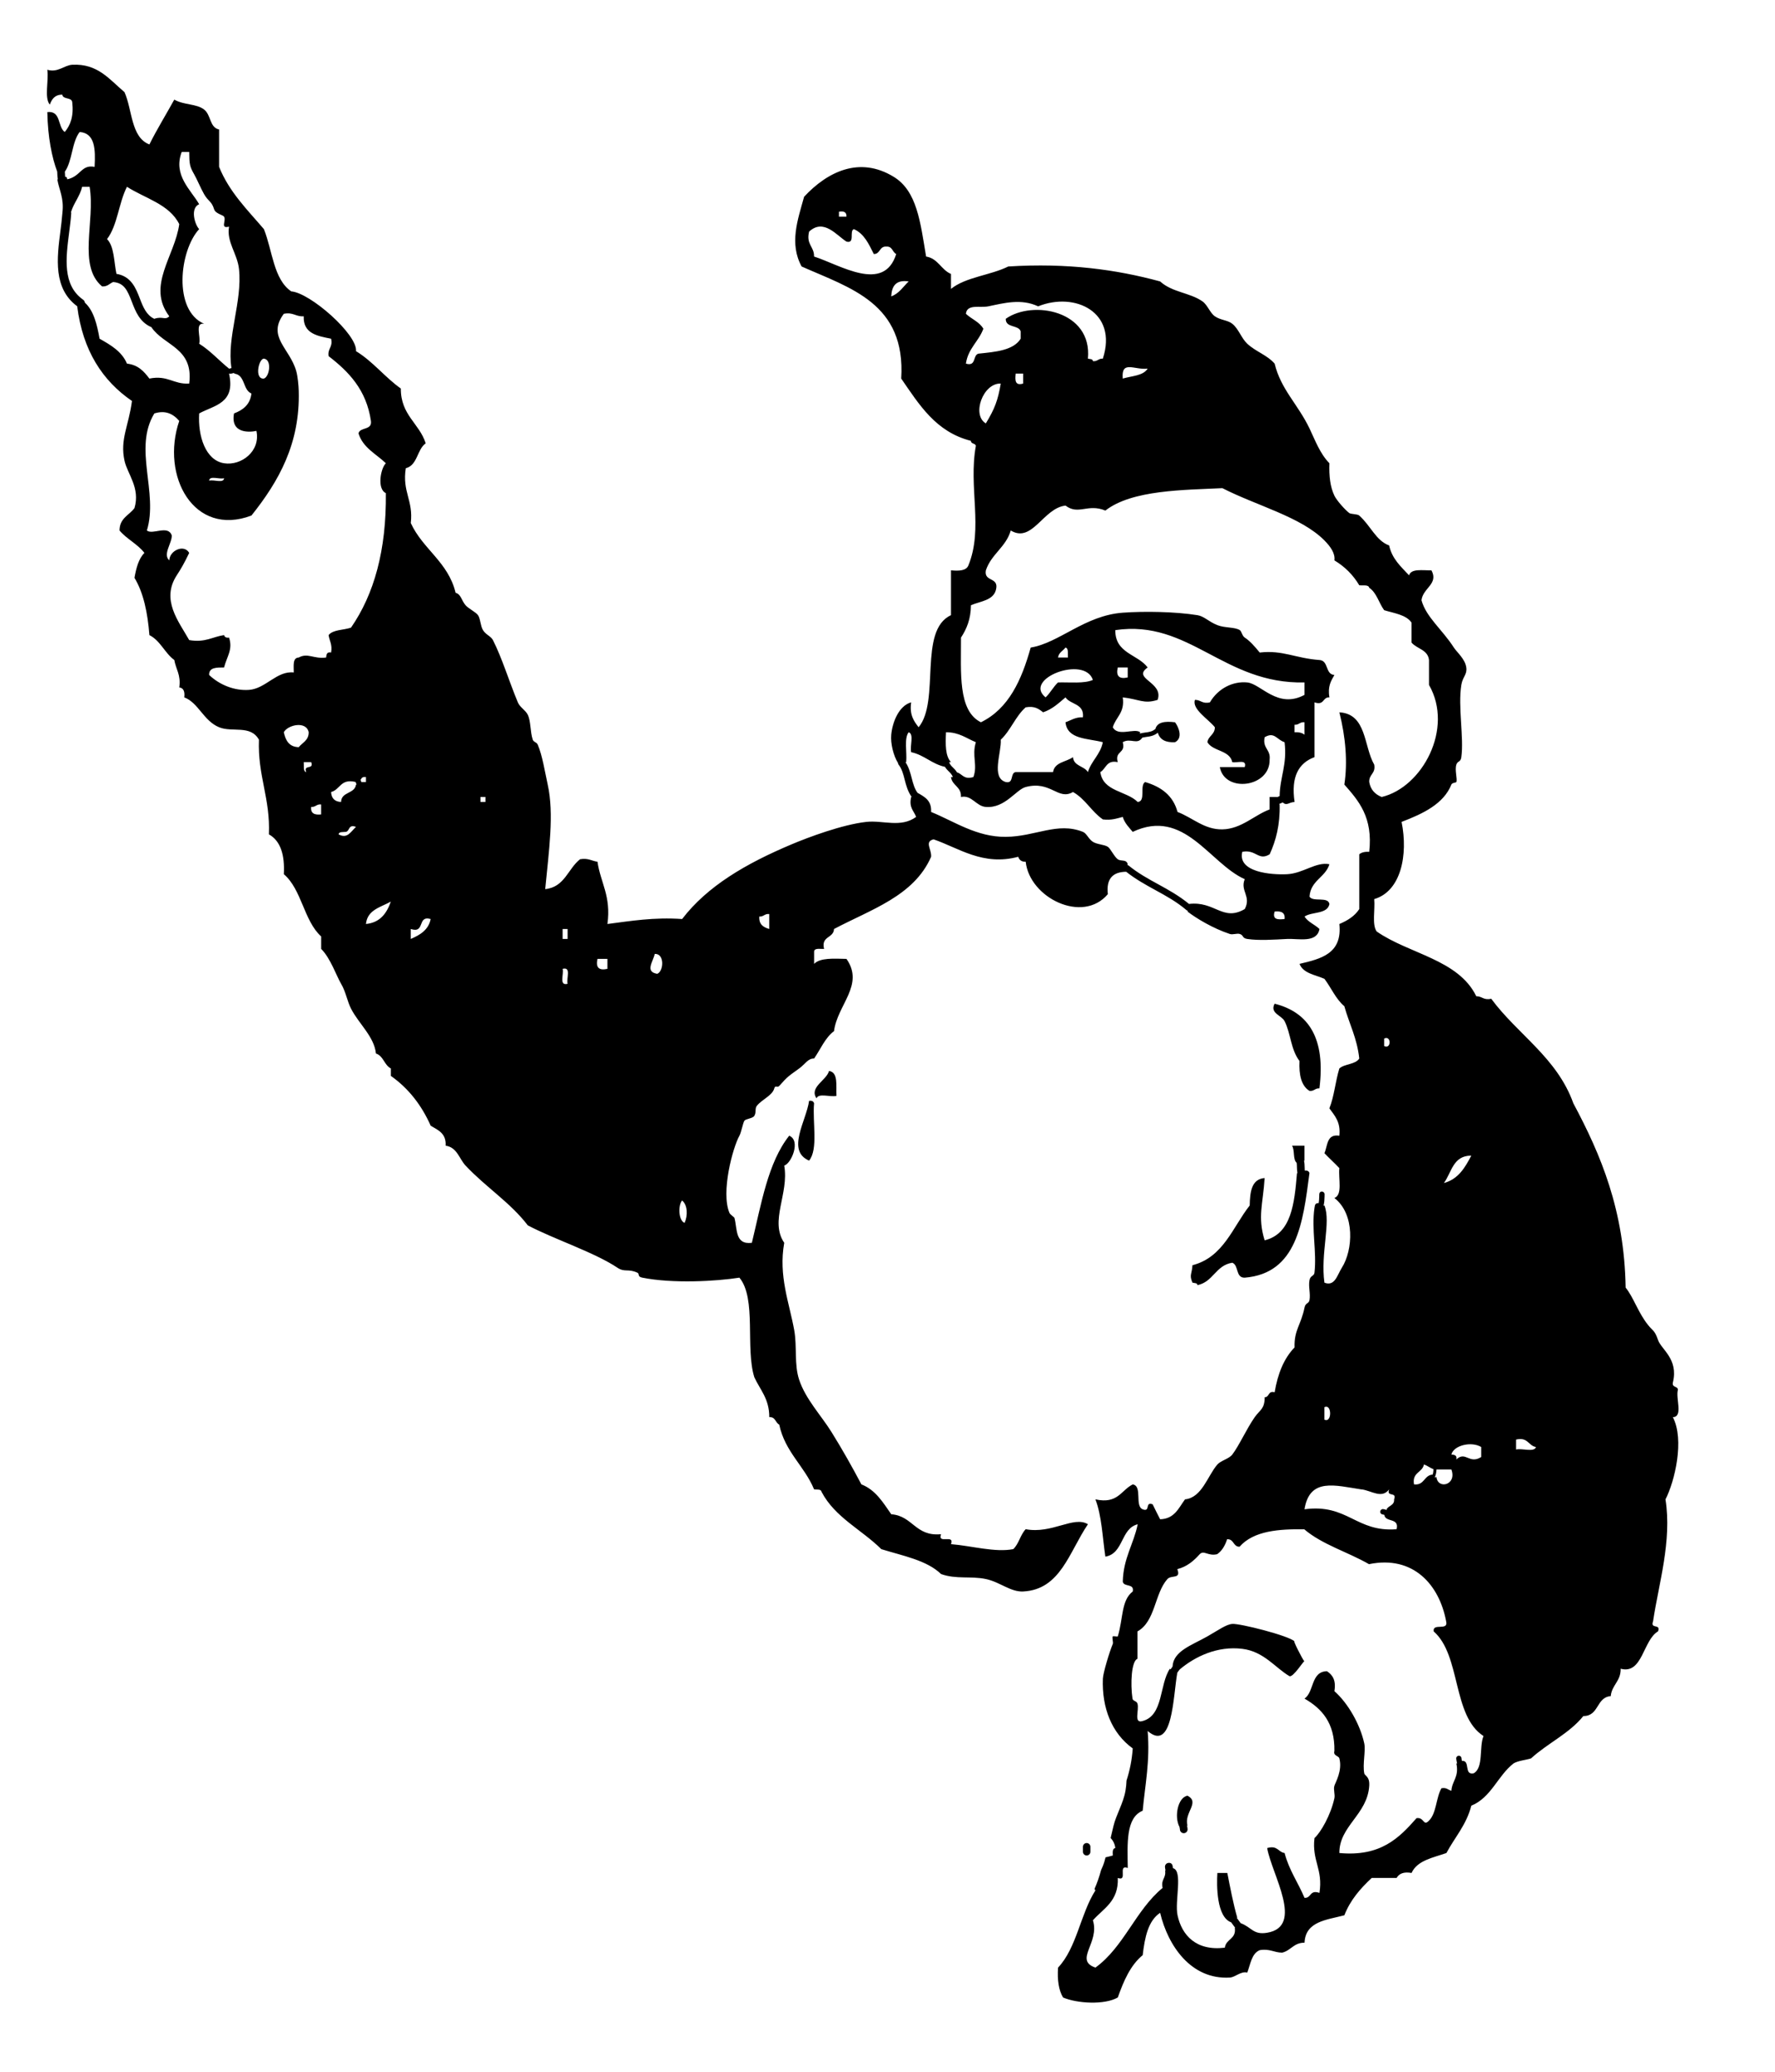 <?xml version="1.0" encoding="UTF-8"?>
<svg enable-background="new 0 0 171.12 199.68" version="1.1" viewBox="0 0 171.12 199.68" xml:space="preserve" xmlns="http://www.w3.org/2000/svg">
	<path d="m39.6 89.52v0.96c0.894-0.387 1.703-0.857 1.92-1.92-1.339-0.379-0.492 1.428-1.92 0.96z" fill="none"/>
	<path d="m35.28 89.04c1.38-0.141 2.002-1.039 2.4-2.16-0.971 0.549-2.263 0.777-2.4 2.16z" fill="none"/>
	<path d="m46.32 77.28h0.48v-0.48h-0.48v0.48z" fill="none"/>
	<path d="m31.68 61.2c0.421-0.539 1.447-0.473 2.16-0.72 2.226-3.214 3.417-7.462 3.36-12.96-0.876-0.396-0.504-2.405 0-2.88-0.937-0.904-2.204-1.476-2.64-2.88 0.164-0.636 1.332-0.269 1.2-1.2-0.441-2.999-2.137-4.744-4.08-6.24-0.118-0.757 0.432-0.847 0.24-1.68-1.337-0.263-2.704-0.497-2.64-2.16-0.772 0.053-1.015-0.424-1.92-0.24-1.648 2.225 0.568 3.297 1.2 5.52 0.145 0.508 0.226 1.404 0.24 1.92 0.135 5.056-1.913 8.685-4.56 12-5.552 2.098-8.768-3.812-6.96-9.12-0.605-0.703-1.345-1.047-2.4-0.72-2.056 3.375 0.408 7.613-0.72 11.28 0.544 0.452 2.048-0.575 2.4 0.48 0.022 0.756-0.892 1.81-0.24 2.4 0.032-0.967 1.434-1.585 1.92-0.72-0.502 1.044-0.786 1.522-1.2 2.16-1.539 2.368 0.185 4.436 1.2 6.24 1.546 0.266 2.241-0.319 3.36-0.48 0.053 0.187 0.201 0.279 0.48 0.24 0.387 1.135-0.198 1.809-0.48 2.88-0.715 5e-3 -1.462-0.022-1.44 0.72 1.014 0.967 2.459 1.538 3.84 1.44 1.624-0.115 2.681-1.863 4.32-1.68 4e-3 -0.636-0.133-1.413 0.48-1.44 0.888-0.486 1.429 0.164 2.64 0 0.027-0.292 0.072-0.568 0.48-0.48 0.139-0.779-0.164-1.116-0.24-1.68z" fill="none"/>
	<path d="m54.72 89.52h-0.48v0.96h0.48v-0.96z" fill="none"/>
	<path d="m35.28 74.88c-0.279-0.039-0.427 0.053-0.48 0.24l-0.051-0.017c0.03 0.085 0.06 0.171 0.087 0.257h0.444v-0.48z" fill="none"/>
	<path d="m33.36 80.16c-0.282 0.038-0.681-0.042-0.72 0.24 0.846 0.46 1.156-0.235 1.68-0.72-0.755-0.275-0.583 0.377-0.96 0.48z" fill="none"/>
	<path d="m34.287 75.354c-1.466-0.355-1.479 0.742-2.367 0.965 0.029 0.611 0.35 0.931 0.96 0.96 0.028-1.012 1.32-0.759 1.44-1.68l0.057 0.019c-0.028-0.087-0.061-0.175-0.09-0.264z" fill="none"/>
	<path d="m74.16 89.52v-1.44c-0.454-0.054-0.53 0.271-0.96 0.24-0.048 0.768 0.402 1.038 0.96 1.2z" fill="none"/>
	<path d="m123.84 88.56c0.072-0.632-0.333-0.788-0.96-0.72-0.24 0.801 0.33 0.787 0.96 0.72z" fill="none"/>
	<path d="m124.8 70.56c0.418-0.018 0.746 0.054 0.96 0.24v-1.2c-0.454-0.054-0.53 0.271-0.96 0.24v0.72z" fill="none"/>
	<path d="m66 117.84c0.312-0.698 0.303-1.695-0.24-2.16-0.41 0.48-0.349 1.95 0.24 2.16z" fill="none"/>
	<path d="m58.56 93.36v-0.96h-0.96c-0.186 0.827 0.134 1.146 0.96 0.96z" fill="none"/>
	<path d="m63.12 91.92c-0.143 0.737-0.981 1.716 0.24 1.92 0.634-0.246 0.73-1.967-0.24-1.92z" fill="none"/>
	<path d="m54.24 93.36c0.146 0.495-0.387 1.667 0.48 1.44-0.145-0.495 0.387-1.667-0.48-1.44z" fill="none"/>
	<path d="m25.44 36.48c0.54-0.165 0.802-1.831 0-1.92-0.502-2e-3 -0.94 2.008 0 1.92z" fill="none"/>
	<path d="m22.583 35.93c-0.088 0.026-0.178 0.051-0.266 0.065l3e-3 5e-3h-0.023c-0.024 3e-3 -0.049 0.016-0.074 0.018-8e-3 0-0.016 1e-3 -0.023 1e-3 -0.019 0-0.031-0.015-0.049-0.019h-0.071c0.647 2.887-1.435 3.045-2.88 3.84-0.135 2.173 0.612 4.519 2.4 4.8 1.671 0.263 3.535-1.17 3.12-3.12-0.537 0.126-2.534 0.34-2.16-1.68 0.869-0.331 1.553-0.847 1.68-1.92-0.854-0.347-0.583-1.818-1.68-1.92l0.023-0.07z" fill="none"/>
	<path d="m85.92 28.56c0.764-0.276 1.147-0.933 1.68-1.44-1.227-0.187-1.632 0.448-1.68 1.44z" fill="none"/>
	<path d="m85.44 23.76c-0.678-0.038-0.559 0.721-1.2 0.72-0.481-0.959-0.923-1.957-1.92-2.4-0.476 0.164 0.15 1.43-0.72 1.2-0.956-0.604-2.188-2.26-3.6-0.96-0.303 1.263 0.497 1.423 0.48 2.4 2.529 0.815 6.732 3.544 7.92-0.24-0.377-0.183-0.358-0.761-0.96-0.72z" fill="none"/>
	<path d="m80.88 20.4v0.48h0.72c0.031-0.431-0.238-0.562-0.72-0.48z" fill="none"/>
	<path d="m20.16 46.32c0.422-0.138 1.41 0.29 1.44-0.24-0.422 0.138-1.41-0.29-1.44 0.24z" fill="none"/>
	<path d="m19.2 22.08c-1.904 2.057-2.532 7.831 0.48 9.12-0.947-0.147-0.283 1.317-0.48 1.92 1.085 0.675 1.904 1.616 2.88 2.4l0.013 0.025c0.029-0.015 0.05-0.041 0.084-0.044 0.042-3e-3 0.094-0.025 0.138-0.035-0.475-2.961 1.065-6.407 0.725-9.546-0.163-1.499-1.212-2.584-0.96-4.08-0.887 0.228-0.246-0.581-0.48-0.96-0.112-0.18-0.828-0.282-0.96-0.72-0.237-0.783-0.552-0.73-0.96-1.44-0.335-0.583-0.676-1.425-0.96-1.92-0.431-0.75-0.47-0.98-0.48-2.16h-0.72c-0.861 2.253 0.896 3.663 1.68 5.04-0.879 0.362-0.438 1.939 0 2.4z" fill="none"/>
	<path d="m29.76 70.56c-0.233-1.117-2.014-0.716-2.4 0 0.173 0.787 0.503 1.417 1.44 1.44 0.352-0.448 0.963-0.637 0.96-1.44z" fill="none"/>
	<path d="m18.24 36.96c0.441-3.468-2.433-3.621-3.646-5.434-1.12-0.476-1.527-1.514-1.882-2.439-0.433-1.132-0.754-1.83-1.809-1.91-0.35 0.146-0.535 0.456-1.063 0.423-2.368-1.987-0.646-6.281-1.2-9.6h-0.72c-0.229 0.937-0.795 1.535-1.071 2.424 0.01 0.04 0.02 0.08 0.017 0.123-0.036 0.58-0.116 1.203-0.199 1.843-0.322 2.496-0.655 5.077 1.345 6.49 0.1 0.07 0.158 0.176 0.174 0.288 0.852 0.777 1.165 2.093 1.414 3.473 1.071 0.608 2.142 1.218 2.64 2.4 1.081 0.119 1.645 0.755 2.16 1.44 1.796-0.357 2.306 0.573 3.84 0.479z" fill="none"/>
	<path d="m30.96 78.48v-0.96c-0.454-0.054-0.529 0.271-0.96 0.24-0.072 0.633 0.333 0.788 0.96 0.72z" fill="none"/>
	<path d="m30 73.44h-0.72c0.041 0.359-0.085 0.886 0.24 0.96-0.296-0.776 0.776-0.183 0.48-0.96z" fill="none"/>
	<path d="m6.254 16.585c4e-3 0.157 0.013 0.307 0.027 0.454 0.16-0.013 0.186 0.106 0.199 0.24 1.313-0.273 1.35-1.454 2.64-1.2 0.093-1.693 0.048-3.249-1.44-3.36-0.767 0.982-0.7 2.797-1.427 3.818l1e-3 0.048z" fill="none"/>
	<path d="m13.49 28.789c0.315 0.822 0.631 1.585 1.39 1.938v-7e-3c0.811-0.278 1.024 0.169 1.44-0.24-2.219-2.931 0.548-5.809 0.96-8.88-0.955-1.925-3.286-2.474-5.04-3.6-0.792 1.528-0.913 3.728-1.92 5.04 0.7 0.718 0.659 2.178 0.906 3.35 1.418 0.233 1.872 1.374 2.264 2.399z" fill="none"/>
	<path d="m138.12 142.09c0.055-0.17 0.072-0.346 0.079-0.515-0.33-0.127-0.577-0.339-0.917-0.458-0.152 0.808-1.169 0.751-0.96 1.92 1.02 0.11 0.94-0.89 1.8-0.95z" fill="none"/>
	<path d="m133.44 100.08v0.72c0.7 0.35 0.7-1.073 0-0.72z" fill="none"/>
	<path d="m141.84 111.36c-1.772-0.012-1.893 1.627-2.641 2.64 1.39-0.37 2.04-1.48 2.64-2.64z" fill="none"/>
	<path d="m127.68 135.6v1.2c0.74 0.37 0.74-1.57 0-1.2z" fill="none"/>
	<path d="m139.92 141.6h-1.431c-0.011 0.243-0.047 0.514-0.174 0.775l0.164-0.055c0.12 1.24 2 0.79 1.44-0.72z" fill="none"/>
	<path d="m106.08 74.4c0.263 1.898 2.524 1.796 3.601 2.88 0.825-0.055 0.154-1.605 0.72-1.92 1.545 0.456 2.7 1.3 3.12 2.88 1.478 0.565 2.585 1.709 4.32 1.68 1.833-0.031 3.095-1.386 4.56-1.92v-1.2h0.72l-6e-3 0.022c0.09-0.039 0.173-0.076 0.251-0.111 0.031-1.857 0.742-3.034 0.476-5.19-0.764-0.244-0.971-1.044-1.92-0.48-0.222 1.102 0.6 1.16 0.479 2.16 0.061 2.688-4.341 3.232-4.8 0.72h2.4c0.247-0.806-0.746-0.374-1.199-0.48-0.262-1.179-1.863-1.017-2.4-1.92 0.096-0.624 0.716-0.724 0.72-1.44-0.599-0.767-2.242-1.75-1.92-2.64 0.565-5e-3 0.707 0.414 1.44 0.24 0.813-1.381 2.26-2.054 3.6-1.92 1.33 0.133 2.928 2.586 5.521 1.2v-1.2c-7.807 0.177-11.077-6.095-18.24-5.04-0.019 2.258 2.169 2.311 3.12 3.6-1.561 1.09 1.577 1.396 0.96 3.12-1.328 0.427-1.78-0.068-3.36-0.24 0.214 1.494-0.672 1.888-0.96 2.88 0.502 0.948 2.075 0.05 2.641 0.48l-0.042 0.126c0.17-0.04 0.341-0.074 0.505-0.095 0.367-0.047 0.686-0.088 0.957-0.317 0.011-9e-3 0.026-5e-3 0.038-0.012 0.171-0.684 0.927-0.782 1.901-0.662 0.381 0.511 0.767 1.528 0 1.92-0.909 0.05-1.47-0.246-1.659-0.916-1e-3 0-1e-3 1e-3 -1e-3 1e-3 -0.369 0.311-0.782 0.364-1.182 0.416-0.107 0.014-0.207 0.039-0.31 0.057-0.496 0.75-1.13-6e-3 -1.889 0.441 0.317 1.117-0.797 0.803-0.479 1.92-1.11-0.23-1.12 0.642-1.68 0.96z" fill="none"/>
	<path d="m139.92 140.16c0.292 0.027 0.567 0.071 0.479 0.479 0.898-0.851 1.231 0.5 2.4-0.239v-0.96c-0.93-0.57-2.65-0.18-2.88 0.72z" fill="none"/>
	<path d="m146.16 138.72v0.96c0.574-0.146 1.741 0.302 1.92-0.239-0.75-0.13-0.77-0.99-1.92-0.72z" fill="none"/>
	<path d="m138.24 157.2c-0.141-0.861 1.434-7e-3 1.2-0.96-0.655-3.53-3.166-6.399-7.44-5.521-2.029-1.17-4.514-1.885-6.239-3.359-2.397-0.03-4.868 0.122-6.24 1.68-0.641 1e-3 -0.521-0.759-1.2-0.72-0.197 0.603-0.484 1.115-0.96 1.439-0.876 0.213-1.278-0.424-1.68 0-0.569 0.631-1.204 1.196-2.16 1.44 0.386 1.004-0.58 0.53-0.96 0.96-1.244 1.406-1.148 4.08-2.88 5.04v2.64c-0.58 0.191-0.699 2.396-0.48 3.84 0.036 0.235 0.397 0.213 0.48 0.48 0.187 0.599-0.4 1.938 0.479 1.68 2.034-0.526 1.616-3.504 2.641-5.04l0.047 0.062c0.072-0.11 0.143-0.215 0.209-0.302h-0.017c0.106-1.479 1.828-2.01 3.36-2.88 1.078-0.612 1.793-1.15 2.4-1.199 0.733-0.06 5.429 1.128 6 1.68-0.231-0.223 0.798 1.792 0.943 1.921 4e-3 1e-3 0.018-0.013 0.017-1e-3 1e-3 -0.012-0.013 2e-3 -0.017 1e-3 -0.086-0.022-1.049 1.532-1.424 1.438-1.364-0.791-2.462-2.384-4.56-2.64-2.391-0.292-4.535 0.732-6.022 1.981-0.072 0.084-0.154 0.195-0.242 0.325-0.408 2.308-0.437 7.688-2.855 5.613 0.236 2.957-0.251 5.189-0.48 7.681-1.645 0.675-1.466 3.173-1.439 5.52-1.013-0.373 0.053 1.333-0.96 0.96 0.091 2.251-1.387 2.934-2.4 4.08 0.685 2.183-1.852 3.825 0.24 4.56 2.742-1.978 3.888-5.552 6.479-7.68-0.192-0.832 0.357-0.923 0.24-1.68l0.045 0.013c-0.022-0.117-0.05-0.234-0.057-0.351-0.013-0.205 0.144-0.383 0.35-0.395 0.239-0.026 0.383 0.145 0.395 0.35 3e-3 0.053 0.019 0.105 0.027 0.158 0.989 0.264 0.146 3.181 0.44 4.544 0.409 1.902 1.775 3.462 4.56 3.12 0.103-0.857 1.119-0.801 0.96-1.92h0.034c-0.104-0.134-0.208-0.277-0.309-0.419-0.027-0.038-0.049-0.066-0.075-0.103-1.423-0.514-1.404-3.588-1.33-4.758h0.96c0.288 1.472 0.568 2.951 0.96 4.319h-0.052c0.035 0.05 0.065 0.088 0.103 0.142 0.09 0.127 0.183 0.255 0.274 0.375 1.077 0.403 1.205 1.15 2.555 0.924 3.61-0.605 0.442-5.619 0-8.16 1.01-0.29 1.053 0.388 1.681 0.479 0.428 1.652 1.308 2.853 1.92 4.32 0.681 0.041 0.468-0.812 1.439-0.479 0.363-2.283-0.743-3.097-0.479-5.28 0.617-0.561 1.574-2.237 1.92-3.84 0.08-0.374-0.113-0.836 0-1.2 0.097-0.311 0.794-1.471 0.479-2.64-0.071-0.268-0.615-0.231-0.479-0.721 0.049-2.688-1.204-4.076-2.88-5.04 0.946-0.653 0.598-2.603 2.16-2.64 0.534 0.345 0.898 0.86 0.72 1.92 1.319 1.163 2.488 3.22 2.88 5.04 0.151 0.702-0.176 2.009 0 2.88 0.052 0.259 0.537 0.282 0.479 1.2-0.173 2.777-2.896 3.874-2.88 6.479 3.971 0.37 5.757-1.443 7.44-3.359 0.754-0.118 0.634 0.827 1.2 0.24 0.727-0.714 0.675-2.205 1.2-3.12 0.501-0.102 0.635 0.164 0.96 0.239 0.066-0.974 0.763-1.316 0.479-2.64l0.071 0.023c-0.031-0.127-0.052-0.243-0.065-0.343l-0.017-0.119c-0.022-0.139 0.071-0.27 0.21-0.292 0.139-0.026 0.271 0.071 0.292 0.21l0.02 0.134c7e-3 0.05 0.015 0.1 0.022 0.149 0.856-0.074 0.154 1.408 1.146 1.197 0.986-0.534 0.523-2.517 0.96-3.6-2.99-1.92-2.13-7.74-4.77-10.06zm-23.76 18.72-0.049-0.014c0.023 0.118 0.051 0.235 0.058 0.354 0.012 0.204-0.145 0.379-0.349 0.39-7e-3 1e-3 -0.014 1e-3 -0.021 1e-3 -0.195 0-0.358-0.152-0.369-0.35-5e-3 -0.085-0.026-0.17-0.043-0.254-0.527-0.982-0.156-2.849 0.772-3.007 1.24 0.64-0.36 1.64 0 2.88z" fill="none"/>
	<path d="m134.64 147.36c0.287-1.144-1.088-0.624-1.185-1.382-0.052-0.013-0.111-0.037-0.159-0.041-0.143-0.013-0.248-0.139-0.234-0.281 0.013-0.143 0.146-0.252 0.281-0.234 0.123 0.011 0.241 0.053 0.36 0.088l-0.023-0.069c0.183-0.378 0.761-0.359 0.72-0.96 0.297-0.777-0.776-0.184-0.479-0.961-0.712 0.927-1.647 0.148-2.641 0-2.552-0.38-5.024-1.183-5.52 1.921 4.15-0.57 4.96 2.22 8.87 1.91z" fill="none"/>
	<path d="m102.72 62.4c-0.239 0.321-0.648 0.471-0.721 0.96h0.961c-0.04-0.359 0.08-0.886-0.24-0.96z" fill="none"/>
	<path d="m108.24 36.48c0.863-0.257 1.979-0.262 2.4-0.96-1.27 0.159-2.56-0.851-2.4 0.96z" fill="none"/>
	<path d="m108.72 65.28v-0.96h-0.96c-0.19 0.826 0.13 1.146 0.96 0.96z" fill="none"/>
	<path d="m102 65.76c1.173-0.028 2.529 0.129 3.36-0.24-0.783-2.395-6.792-0.112-4.56 1.68 0.46-0.425 0.74-1.015 1.2-1.44z" fill="none"/>
	<path d="m96.96 75.36c0.817 0.178 0.396-0.884 0.96-0.96h3.6c0.15-0.97 1.273-0.967 1.92-1.44 0.077 0.883 1.079 0.841 1.44 1.44 0.34-1.1 1.199-1.681 1.439-2.88-1.457-0.383-3.43-0.25-3.6-1.92 0.533-0.187 0.936-0.504 1.68-0.48 0.144-1.344-1.197-1.203-1.68-1.92-0.65 0.55-1.26 1.14-2.16 1.44-0.401-0.318-0.805-0.636-1.68-0.48-0.979 0.861-1.449 2.23-2.4 3.12 0.078 1.246-0.956 3.663 0.48 4.08z" fill="none"/>
	<path d="m92.64 76.8c0.053-1.013-0.85-1.07-0.96-1.92h0.179c-0.08-0.223-0.212-0.37-0.373-0.524-0.133-0.127-0.272-0.271-0.388-0.461-1.278-0.279-1.979-1.135-3.258-1.414-0.146-0.574 0.301-1.741-0.24-1.92-0.46 0.58-0.151 1.928-0.24 2.88h-0.067c0.319 0.49 0.469 1.028 0.603 1.554 0.132 0.515 0.267 1 0.556 1.401 0.669 0.383 1.375 0.729 1.31 1.845 2.227 0.903 4.382 2.426 7.2 2.4 2.871-0.027 4.974-1.465 7.439-0.48 0.358 0.143 0.539 0.691 0.96 0.96 0.401 0.256 1.116 0.261 1.44 0.48 0.271 0.183 0.62 0.964 0.96 1.2 0.327 0.228 0.823-0.028 0.96 0.48l-0.029 0.086c0.036 0.012 0.075 7e-3 0.106 0.032 0.916 0.749 1.909 1.292 2.871 1.818 0.985 0.539 2.001 1.104 2.959 1.889 2.514-0.293 3.243 1.729 5.372 0.494 0.655-1.231-0.465-1.748 0-2.88-3.399-1.514-5.828-6.904-10.8-4.56-0.364-0.436-0.772-0.827-0.96-1.44-0.574 0.145-1.095 0.345-1.92 0.24-1.092-0.748-1.696-1.984-2.88-2.64-1.444 0.85-2.13-1.127-4.56-0.48-0.933 0.249-1.986 2.064-3.841 1.92-0.953-0.074-1.35-1.186-2.399-0.96z" fill="none"/>
	<path d="m91.68 73.44h-0.18c0.075 0.217 0.201 0.358 0.368 0.518 0.134 0.129 0.277 0.275 0.395 0.471 0.528 0.147 0.63 0.723 1.578 0.451 0.432-1.161-0.171-2.037 0.239-3.36-0.913-0.367-1.6-0.96-2.88-0.96-0.06 1.18-0.069 2.308 0.48 2.88z" fill="none"/>
	<path d="m98.64 36.96v-0.96h-0.72c-0.067 0.627-0.081 1.201 0.72 0.96z" fill="none"/>
	<path d="m100.08 29.52c-1.624-0.764-3.274-0.318-4.8 0-0.78 0.163-2.068-0.251-2.16 0.72 0.533 0.507 1.305 0.775 1.681 1.44-0.448 1.232-1.472 1.888-1.681 3.36 1.02 0.299 0.643-0.798 1.2-0.96 1.668-0.172 3.369-0.311 4.08-1.44v-0.72c-0.237-0.643-1.462-0.298-1.439-1.2 2.584-1.833 8.356-0.797 7.92 3.84 0.186 0.054 0.473 6e-3 0.479 0.24 0.454 0.054 0.529-0.271 0.96-0.24 1.46-4.48-2.68-6.469-6.24-5.04z" fill="none"/>
	<path d="m95.04 40.8c0.853-1.398 1.161-2.21 1.44-3.84-1.715-0.059-2.827 3.021-1.44 3.84z" fill="none"/>
	<path d="m123.84 98.4c0.599 1.175 0.589 2.735 1.439 3.84-0.063 1.344 0.171 2.39 0.96 2.88 0.454 0.054 0.529-0.271 0.96-0.24 0.608-4.768-0.997-7.323-4.319-8.16-0.49 0.92 0.67 1.114 0.96 1.68z"/>
	<path d="m79.92 103.2c-0.224 0.903-1.942 1.567-1.2 2.64 0.179-0.541 1.346-0.094 1.92-0.24-0.053-0.99 0.194-2.27-0.72-2.4z"/>
	<path d="m78 106.08c-0.256 1.91-2.231 4.801 0 5.76 0.899-1.102 0.317-3.684 0.48-5.52-0.053-0.19-0.201-0.28-0.48-0.24z"/>
	<path d="m120.48 116.16c-1.654 2.106-2.531 4.988-5.52 5.76-0.053 0.878-0.33 0.921 0 1.68 0.186 0.054 0.473 7e-3 0.479 0.24 1.53-0.31 1.762-1.918 3.36-2.16 0.643 0.238 0.298 1.463 1.199 1.44 5.027-0.414 5.618-5.263 6.24-10.08-0.051-0.179-0.195-0.263-0.45-0.237-0.011-0.112-0.015-0.229-0.015-0.353-1e-3 -0.192-0.016-0.405-0.057-0.622l0.042 0.012v-1.439h-1.2c0.282 0.416 0.063 1.335 0.448 1.648 0.017 0.127 0.023 0.261 0.024 0.403 1e-3 0.186 0.015 0.392 0.052 0.601l-0.045-0.013c-0.248 2.952-0.541 5.858-3.119 6.479-0.701-2.278-0.152-3.51 0-6-1.26 0.1-1.41 1.31-1.44 2.64z"/>
	<path d="m114.48 173.04c-0.929 0.158-1.3 2.024-0.772 3.007 0.017 0.084 0.038 0.169 0.043 0.254 0.011 0.197 0.174 0.35 0.369 0.35 7e-3 0 0.014 0 0.021-1e-3 0.204-0.011 0.36-0.186 0.349-0.39-7e-3 -0.118-0.034-0.235-0.058-0.354l0.049 0.014c-0.36-1.24 1.24-2.24 0-2.88z"/>
	<path d="m161.28 136.56c1.011-0.028 0.238-1.841 0.48-2.64-0.021-0.378-0.612-0.188-0.48-0.72 0.54-2.261-1.125-3.159-1.439-4.08-0.325-0.95-0.478-0.837-0.96-1.44-0.968-1.209-1.396-2.668-2.16-3.6-0.126-7.475-2.393-12.808-5.04-17.76-1.584-4.416-5.373-6.628-7.92-10.08-0.733 0.173-0.875-0.246-1.44-0.24-1.728-3.552-6.489-4.07-9.6-6.24-0.473-0.647-0.143-2.097-0.24-3.12 2.571-0.747 3.287-4.228 2.64-7.44 2.102-0.802 4.059-1.745 4.801-3.6 0.069-0.176 0.457-0.182 0.479-0.24 0.117-0.299-0.174-1.146 0-1.68 0.126-0.386 0.407-0.2 0.48-0.72 0.262-1.877-0.34-4.886 0-6.96 0.131-0.801 0.575-0.99 0.479-1.68-0.114-0.824-0.909-1.466-1.2-1.92-1.117-1.741-2.674-2.926-3.12-4.56 0.135-1.183 1.672-1.568 0.96-2.88-0.861 0.018-1.954-0.194-2.159 0.48-0.769-0.832-1.634-1.566-1.92-2.88-1.271-0.46-1.765-1.884-2.881-2.88-0.177-0.159-0.801-0.122-0.96-0.24-0.409-0.306-1.23-1.234-1.439-1.68-0.404-0.863-0.521-1.872-0.48-3.12-0.929-0.957-1.392-2.261-1.92-3.36-1.123-2.335-2.76-3.762-3.359-6.24-0.743-0.844-1.814-1.148-2.641-1.92-0.57-0.533-0.825-1.427-1.439-1.92-0.451-0.362-1.131-0.338-1.681-0.72-0.476-0.331-0.704-1.094-1.199-1.44-1.215-0.849-2.905-0.856-4.08-1.92-4.213-1.147-8.924-1.796-14.641-1.44-1.708 0.852-4.105 1.014-5.52 2.16v-1.44c-0.955-0.405-1.236-1.484-2.4-1.68-0.558-3.333-0.876-6.308-3.12-7.68-3.3-2.019-6.396-0.49-8.64 1.92-0.62 2.232-1.446 4.505-0.24 6.72 4.708 2.093 10.052 3.548 9.601 10.8 1.732 2.507 3.333 5.146 6.72 6 3e-3 0.317 0.421 0.219 0.479 0.48-0.736 3.996 0.739 7.945-0.72 11.52-0.203 0.516-0.884 0.557-1.68 0.48v4.32c-3.179 1.461-1.02 8.261-3.12 10.8-0.456-0.584-0.894-1.187-0.72-2.4-1.175 0.326-1.804 1.889-1.92 3.12-0.079 0.834 0.209 2.016 0.652 2.725 0.012 0.044 7e-3 0.092 0.037 0.13 0.34 0.426 0.474 0.953 0.616 1.51 0.143 0.559 0.303 1.13 0.667 1.635h-0.051c-0.239 1.04 0.268 1.332 0.479 1.92-1.479 1.079-3.198 0.303-4.8 0.48-2.312 0.256-5.588 1.481-7.2 2.16-4.416 1.859-8.125 4.024-10.56 7.2-2.745-0.185-4.934 0.186-7.2 0.48 0.37-2.69-0.667-3.973-0.96-6-0.563-0.077-0.901-0.379-1.68-0.24-1.17 0.91-1.475 2.686-3.36 2.88 0.354-3.691 0.874-7.237 0.24-10.08-0.25-1.121-0.513-2.815-0.96-3.84-0.112-0.258-0.4-0.243-0.48-0.48-0.259-0.765-0.169-1.749-0.48-2.4-0.211-0.442-0.759-0.717-0.96-1.2-0.866-2.084-1.514-4.254-2.4-6-0.186-0.367-0.689-0.514-0.96-0.96-0.252-0.415-0.242-1.106-0.48-1.44-0.217-0.304-0.926-0.635-1.2-0.96-0.424-0.502-0.421-1.04-0.96-1.2-0.712-2.968-3.166-4.194-4.32-6.72 0.263-2.183-0.843-2.997-0.48-5.28 1.147-0.292 1.071-1.809 1.92-2.4-0.621-1.939-2.41-2.71-2.4-5.28-1.546-1.094-2.679-2.602-4.32-3.6 0.157-1.604-4.425-5.625-6.24-5.76-1.719-1.161-1.813-3.947-2.64-6-1.583-1.857-3.328-3.552-4.32-6v-3.6c-0.93-0.202-0.761-1.39-1.44-1.92-0.746-0.582-1.922-0.416-2.88-0.96-0.795 1.444-1.654 2.825-2.4 4.32-1.789-0.691-1.633-3.327-2.4-5.04-1.461-1.23-2.576-2.77-5.04-2.64-0.748 0.039-1.405 0.793-2.4 0.48 0.155 1.045-0.313 2.713 0.24 3.36 0.192-0.529 0.483-0.958 1.201-0.96 0.066 0.494 0.894 0.226 0.96 0.72 0.158 1.358-0.173 2.228-0.72 2.88-0.709-0.491-0.331-2.069-1.68-1.92 0.043 2.413 0.443 4.393 0.953 5.739l2e-3 0.067c6e-3 0.222 0.021 0.453 0.057 0.688l-0.052-0.014c0.185 1.05 0.66 1.81 0.494 3.211v2e-3c-2e-3 0.036-8e-3 0.076-0.01 0.112-3e-3 0.013-2e-3 0.023-4e-3 0.035-0.039 0.521-0.107 1.071-0.18 1.64-0.334 2.589-0.708 5.518 1.624 7.237l-4e-3 3e-3c0.535 4.265 2.434 7.167 5.28 9.12-0.321 2.425-1.171 3.694-0.72 5.76 0.276 1.266 1.54 2.623 0.96 4.56-0.505 0.695-1.438 0.961-1.44 2.16 0.693 0.827 1.739 1.301 2.4 2.16-0.562 0.558-0.788 1.453-0.96 2.4 0.875 1.445 1.271 3.37 1.44 5.52 1.062 0.538 1.476 1.724 2.4 2.4 0.152 0.888 0.651 1.429 0.48 2.64 0.422 0.058 0.547 0.413 0.48 0.96 1.37 0.515 1.853 2.26 3.36 2.88 1.278 0.525 3.03-0.258 3.84 1.2-0.132 3.492 1.104 5.616 0.96 9.12 1.129 0.631 1.539 1.981 1.44 3.84 1.731 1.469 1.92 4.479 3.6 6v1.2c0.9 0.894 1.473 2.606 1.92 3.36 0.464 0.784 0.584 1.665 0.96 2.4 0.734 1.438 2.235 2.693 2.4 4.319 0.728 0.233 0.799 1.122 1.44 1.44v0.72c1.69 1.189 2.953 2.807 3.84 4.801 0.704 0.416 1.509 0.73 1.44 1.92 1.112 0.164 1.302 1.262 1.92 1.92 1.972 2.097 4.306 3.547 6 5.76 2.545 1.341 6.401 2.587 8.64 4.08 0.711 0.474 1.021 0.065 1.92 0.479 0.263 0.122-0.044 0.375 0.48 0.48 2.926 0.587 7.139 0.351 9.36 0 1.671 2.01 0.554 6.806 1.44 9.6 0.554 1.206 1.446 2.074 1.44 3.84 0.601-0.041 0.583 0.538 0.96 0.721 0.56 2.641 2.421 3.979 3.36 6.239 0.282 0.038 0.681-0.041 0.72 0.24 1.292 2.469 3.874 3.646 5.76 5.521 2.075 0.646 4.379 1.061 5.76 2.399 1.466 0.526 2.858 0.173 4.319 0.48 1.352 0.284 2.384 1.263 3.601 1.2 3.6-0.186 4.416-3.788 6.24-6.48-1.38-0.837-3.464 0.96-6 0.48-0.515 0.525-0.66 1.42-1.2 1.92-1.761 0.34-4.005-0.319-6-0.48 0.372-1.013-1.333 0.053-0.96-0.96-2.485 0.245-2.713-1.768-4.8-1.92-0.792-1.128-1.5-2.341-2.88-2.88-0.88-1.662-1.825-3.346-2.88-5.04-1.007-1.617-2.496-3.168-3.12-5.04-0.492-1.476-0.189-3.187-0.48-4.8-0.471-2.613-1.528-5.206-0.96-8.4-1.434-2.109 0.479-4.716 0-7.439 0.689-0.199 1.62-2.42 0.48-2.88-2.054 2.586-2.691 6.588-3.6 10.319-1.642 0.214-1.392-1.34-1.68-2.399-0.02-0.075-0.409-0.314-0.48-0.48-0.846-1.996 0.321-6.298 0.96-7.439 0.179-0.319 0.341-1.246 0.48-1.44 0.151-0.212 0.799-0.207 0.96-0.48 0.207-0.351 0.031-0.698 0.24-0.96 0.502-0.63 1.495-0.985 1.68-1.68 0.094-0.353 0.297-0.032 0.48-0.24 0.855-0.97 0.94-0.962 1.92-1.68 0.61-0.447 0.852-0.978 1.44-0.96 0.624-0.896 1.052-1.988 1.92-2.64 0.322-2.539 2.959-4.454 1.2-6.96-1.227-0.026-2.525-0.125-3.12 0.48v-1.2c0.044-0.355 0.58-0.22 0.96-0.24-0.307-1.267 0.917-1.003 0.96-1.92 3.554-1.886 7.709-3.171 9.36-6.96 0.064-0.715-0.672-1.461 0.239-1.68 2.418 0.826 4.756 2.593 8.16 1.68 0.099 0.302 0.31 0.49 0.721 0.48 0.366 3.463 5.484 6.013 7.92 3.12-0.172-1.479 0.471-2.143 1.767-2.155 0.912 0.718 1.871 1.25 2.802 1.759 1.064 0.582 2.069 1.132 3.028 1.953 0.032 0.027 0.072 0.028 0.11 0.041l-0.027 0.082c0.835 0.644 2.436 1.616 4.08 2.16 0.289 0.096 0.668-0.088 0.96 0 0.387 0.116 0.202 0.402 0.72 0.48 1.13 0.17 2.576 0.064 3.84 0 1.083-0.055 2.872 0.426 3.12-0.96-0.444-0.436-1.104-0.656-1.439-1.2 0.713-0.487 2.193-0.206 2.399-1.2-0.114-0.765-1.596-0.164-1.92-0.72 0.11-1.57 1.524-1.835 1.92-3.12-1.287-0.263-2.524 0.882-4.08 0.96-1.539 0.078-4.808-0.194-4.319-2.16 1.346-0.252 1.543 0.909 2.64 0.24 0.601-1.319 1.007-2.833 0.96-4.8l-0.054-0.042c0.126-0.054 0.242-0.105 0.348-0.154 0.414 0.361 0.574-0.019 1.146-0.044-0.365-2.444 0.399-3.76 1.92-4.32v-5.28c0.972 0.332 0.759-0.521 1.439-0.48-0.188-1.069 0.164-1.596 0.48-2.16-0.903-0.057-0.537-1.383-1.44-1.44-2.318-0.167-3.549-0.98-5.76-0.72-0.484-0.598-0.975-1.144-1.44-1.44-0.256-0.163-0.305-0.61-0.479-0.72-0.488-0.308-1.435-0.195-2.16-0.48-0.849-0.334-1.272-0.856-1.92-0.96-2.162-0.348-5.152-0.389-7.2-0.24-3.678 0.269-6.119 2.91-8.88 3.36-0.875 3.125-2.111 5.888-4.8 7.2-2.243-1.117-1.905-4.815-1.92-8.16 0.538-0.822 0.949-1.77 0.96-3.12 0.896-0.384 2.111-0.449 2.399-1.44 0.375-1.334-1.17-0.749-0.96-1.92 0.517-1.564 1.931-2.23 2.4-3.84 2.078 1.258 3.136-2.174 5.28-2.4 1.253 0.953 2.128-0.228 3.84 0.48 2.573-2.005 7.571-1.977 11.28-2.16 3.29 1.685 7.597 2.769 9.84 5.04 0.611 0.619 1.046 1.249 0.96 1.92 1.002 0.598 1.803 1.397 2.399 2.4 0.359 0.041 0.886-0.085 0.96 0.24 0.72 0.48 0.929 1.472 1.44 2.16 0.979 0.3 2.123 0.437 2.64 1.2v1.92c0.508 0.613 1.571 0.669 1.681 1.68v2.4c2.414 4.197-0.648 9.873-4.561 10.8-0.628-0.251-1.069-0.69-1.2-1.44-0.039-0.759 0.639-0.802 0.48-1.68-1.024-1.775-0.713-4.887-3.36-5.04 0.604 2.387 0.81 4.813 0.48 6.96 1.386 1.575 2.769 3.151 2.399 6.48-0.418-0.018-0.746 0.054-0.96 0.24v5.28c-0.439 0.68-1.132 1.108-1.92 1.44 0.3 2.86-1.767 3.353-3.84 3.84 0.358 0.922 1.509 1.051 2.4 1.44 0.655 0.865 1.094 1.946 1.92 2.64 0.469 1.691 1.233 3.086 1.439 5.04-0.369 0.59-1.419 0.5-1.92 0.96-0.378 1.222-0.498 2.702-0.96 3.84 0.498 0.703 1.104 1.298 0.96 2.641-1.236-0.197-1.116 0.963-1.439 1.68 0.465 0.494 0.975 0.945 1.439 1.439-0.11 1.01 0.339 2.579-0.479 2.881 2.01 1.547 1.798 5.032 0.72 6.72-0.448 0.702-0.666 1.831-1.68 1.439-0.396-2.844 0.655-5.819 0-7.439l-0.083 0.027c0.071-0.3 0.09-0.593 0.095-0.876l4e-3 -0.224c5e-3 -0.141-0.106-0.26-0.248-0.264-0.154-0.017-0.26 0.106-0.264 0.248l-5e-3 0.231c-3e-3 0.216-0.018 0.421-0.05 0.624-0.323 0.021-0.356 0.114-0.409 0.473-0.304 2.048 0.236 4.226 0 6.239-0.041 0.352-0.392 0.247-0.48 0.721-0.119 0.641 0.113 1.294 0 1.92-0.065 0.363-0.383 0.238-0.479 0.72-0.343 1.705-1.013 2.144-0.96 3.84-1.026 1.054-1.621 2.539-1.92 4.32-0.655-0.175-0.483 0.477-0.96 0.479 4e-3 1.143-0.478 1.231-0.96 1.92-0.793 1.133-1.494 2.727-2.16 3.601-0.319 0.418-1.112 0.584-1.44 0.96-0.94 1.077-1.48 3.196-3.12 3.36-0.614 0.824-1.001 1.878-2.399 1.92-0.252-0.469-0.481-0.959-0.721-1.44-0.776-0.297-0.183 0.776-0.96 0.48-0.799-0.321 4e-3 -2.244-0.96-2.4-1.124 0.556-1.438 1.922-3.6 1.44 0.606 1.553 0.682 3.638 0.96 5.52 1.783-0.297 1.454-2.706 3.12-3.12-0.396 1.925-1.384 3.257-1.44 5.521 0.076 0.564 1.138 0.142 0.96 0.96-1.117 0.839-0.917 2.61-1.439 4.319-0.015 0.049-0.435-0.04-0.48 0-0.1 0.088 0.056 0.592 0 0.721-0.311 0.725-0.938 2.791-0.96 3.359-0.105 2.812 0.846 5.254 2.88 6.721-0.082 1.151-0.3 2.168-0.602 3.1-0.013 0.323-0.041 0.65-0.099 0.979-0.215 1.229-0.909 2.331-1.158 3.401-0.089 0.384-0.183 0.766-0.274 1.148 0.227 0.247 0.399 0.55 0.453 0.971-0.279 0.04-0.261 0.379-0.24 0.72-0.233 0.06-0.462 0.124-0.702 0.177-0.036 0.128-0.066 0.259-0.104 0.387-0.09 0.304-0.203 0.579-0.328 0.841-0.162 0.62-0.376 1.233-0.635 1.824 0.03 0.043 0.058 0.09 0.09 0.132-1.436 2.244-1.806 5.554-3.601 7.439-0.085 1.206 0.064 2.177 0.48 2.881 1.343 0.577 3.993 0.74 5.28 0 0.564-1.596 1.214-3.106 2.399-4.08 0.202-1.719 0.526-3.314 1.681-4.08 0.759 3.198 3.002 6.464 6.72 6.239 0.538-0.032 1.048-0.632 1.68-0.479 0.314-0.807 0.409-1.831 1.2-2.16 0.965-0.165 1.37 0.23 2.16 0.24 0.846-0.194 1.113-0.967 2.16-0.96 0.096-2.064 2.13-2.19 3.84-2.641 0.583-1.496 1.565-2.594 2.64-3.6h2.4c0.232-0.407 0.663-0.616 1.439-0.479 0.549-1.212 2.056-1.465 3.36-1.921 0.806-1.515 1.929-2.711 2.4-4.56 1.929-0.791 2.546-2.894 4.08-4.08 0.453-0.266 1.134-0.306 1.68-0.479 1.586-1.455 3.686-2.396 5.04-4.08 1.529 0.01 1.23-1.81 2.64-1.92 0.111-1.089 0.977-1.424 0.96-2.641 2.116 0.576 2.141-2.747 3.601-3.6 0.296-0.776-0.777-0.184-0.48-0.96 0.543-3.644 1.833-7.732 1.2-11.76 0.89-1.73 1.85-5.73 0.71-7.92zm-80.4-116.16c0.482-0.082 0.751 0.049 0.72 0.48h-0.72v-0.48zm-2.4 4.32c0.017-0.977-0.783-1.137-0.48-2.4 1.412-1.3 2.644 0.356 3.6 0.96 0.87 0.23 0.244-1.036 0.72-1.2 0.997 0.443 1.439 1.441 1.92 2.4 0.641 1e-3 0.522-0.758 1.2-0.72 0.602-0.041 0.583 0.538 0.96 0.72-1.188 3.785-5.391 1.056-7.92 0.24zm7.44 3.84c0.048-0.992 0.452-1.627 1.68-1.44-0.532 0.507-0.916 1.164-1.68 1.44zm-60.48 6c0.802 0.089 0.54 1.755 0 1.92-0.94 0.088-0.502-1.922 0-1.92zm-1.2 3.36c-0.127 1.073-0.811 1.589-1.68 1.92-0.374 2.021 1.624 1.806 2.16 1.68 0.415 1.95-1.449 3.383-3.12 3.12-1.788-0.282-2.535-2.627-2.4-4.8 1.445-0.794 3.527-0.953 2.88-3.84h0.071c0.018 4e-3 0.03 0.019 0.049 0.019 8e-3 0 0.016 0 0.023-1e-3 0.025-2e-3 0.049-0.015 0.074-0.018h0.023l-2e-3 -5e-3c0.088-0.014 0.178-0.039 0.266-0.065l-0.024 0.07c1.098 0.102 0.827 1.573 1.68 1.92zm-2.64 8.16c-0.03 0.53-1.018 0.102-1.44 0.24 0.03-0.53 1.018-0.102 1.44-0.24zm-4.08-31.44h0.72c0.01 1.18 0.049 1.409 0.48 2.16 0.284 0.496 0.625 1.337 0.96 1.92 0.408 0.709 0.723 0.657 0.96 1.44 0.132 0.438 0.848 0.54 0.96 0.72 0.234 0.379-0.407 1.188 0.48 0.96-0.252 1.496 0.797 2.582 0.96 4.08 0.34 3.139-1.2 6.585-0.725 9.546-0.044 0.01-0.096 0.032-0.138 0.035-0.034 3e-3 -0.056 0.029-0.084 0.044l-0.013-0.025c-0.976-0.784-1.795-1.725-2.88-2.4 0.197-0.603-0.467-2.067 0.48-1.92-3.012-1.289-2.384-7.063-0.48-9.12-0.438-0.461-0.879-2.039 0-2.4-0.784-1.377-2.541-2.786-1.68-5.04zm-5.28 3.36c1.754 1.126 4.085 1.675 5.04 3.6-0.412 3.071-3.179 5.949-0.96 8.88-0.416 0.41-0.629-0.038-1.44 0.24v6e-3c-0.759-0.352-1.075-1.115-1.39-1.938-0.393-1.025-0.846-2.167-2.264-2.399-0.247-1.172-0.206-2.632-0.906-3.35 1.008-1.311 1.129-3.511 1.92-5.039zm-4.56-5.28c1.488 0.111 1.533 1.667 1.44 3.36-1.29-0.254-1.327 0.927-2.64 1.2-0.013-0.134-0.039-0.253-0.199-0.24-0.014-0.147-0.023-0.297-0.027-0.454l-1e-3 -0.047c0.727-1.021 0.66-2.837 1.427-3.819zm4.56 22.32c-0.499-1.182-1.569-1.792-2.64-2.4-0.25-1.379-0.562-2.696-1.414-3.473-0.016-0.111-0.074-0.217-0.174-0.287-2-1.414-1.667-3.994-1.345-6.49 0.083-0.64 0.163-1.263 0.199-1.843 2e-3 -0.043-7e-3 -0.083-0.017-0.123 0.276-0.889 0.842-1.487 1.071-2.424h0.72c0.553 3.319-1.168 7.613 1.2 9.6 0.528 0.033 0.713-0.277 1.063-0.423 1.055 0.08 1.375 0.778 1.809 1.91 0.354 0.926 0.762 1.964 1.882 2.439 1.213 1.813 4.087 1.966 3.646 5.434-1.535 0.094-2.044-0.836-3.84-0.48-0.515-0.685-1.079-1.321-2.16-1.44zm16.56 36.96c-0.937-0.023-1.267-0.653-1.44-1.44 0.386-0.716 2.167-1.117 2.4 0 3e-3 0.803-0.608 0.992-0.96 1.44zm0.48 1.44h0.72c0.296 0.777-0.776 0.184-0.48 0.96-0.326-0.074-0.199-0.601-0.24-0.96zm1.68 5.04c-0.627 0.068-1.032-0.087-0.96-0.72 0.431 0.031 0.506-0.293 0.96-0.24v0.96zm0.48-15.12c-1.211 0.164-1.752-0.486-2.64 0-0.613 0.027-0.476 0.804-0.48 1.44-1.639-0.183-2.696 1.565-4.32 1.68-1.38 0.098-2.826-0.473-3.84-1.44-0.022-0.742 0.725-0.715 1.44-0.72 0.282-1.071 0.867-1.745 0.48-2.88-0.279 0.039-0.427-0.053-0.48-0.24-1.119 0.161-1.814 0.746-3.36 0.48-1.016-1.804-2.739-3.873-1.2-6.24 0.415-0.638 0.698-1.116 1.2-2.16-0.487-0.865-1.889-0.247-1.92 0.72-0.651-0.59 0.262-1.644 0.24-2.4-0.352-1.055-1.855-0.028-2.4-0.48 1.128-3.667-1.336-7.905 0.72-11.28 1.055-0.327 1.795 0.018 2.4 0.72-1.807 5.308 1.408 11.218 6.96 9.12 2.646-3.315 4.695-6.944 4.56-12-0.014-0.516-0.095-1.412-0.24-1.92-0.632-2.223-2.849-3.295-1.2-5.52 0.905-0.185 1.147 0.292 1.92 0.24-0.063 1.664 1.303 1.897 2.64 2.16 0.192 0.833-0.357 0.922-0.24 1.68 1.943 1.497 3.639 3.242 4.08 6.24 0.131 0.931-1.037 0.564-1.2 1.2 0.436 1.404 1.704 1.977 2.64 2.88-0.504 0.475-0.876 2.484 0 2.88 0.057 5.498-1.134 9.746-3.36 12.96-0.712 0.248-1.739 0.181-2.16 0.72 0.076 0.563 0.379 0.901 0.24 1.68-0.408-0.088-0.453 0.187-0.48 0.48zm3.396 12c-0.027-0.085-0.058-0.171-0.087-0.257l0.051 0.017c0.053-0.187 0.201-0.279 0.48-0.24v0.48h-0.444zm-2.196 5.04c0.039-0.281 0.438-0.202 0.72-0.24 0.377-0.104 0.205-0.755 0.96-0.48-0.524 0.485-0.834 1.18-1.68 0.72zm0.24-3.12c-0.61-0.029-0.931-0.349-0.96-0.96 0.887-0.223 0.9-1.321 2.367-0.965 0.029 0.088 0.062 0.176 0.09 0.265l-0.057-0.02c-0.12 0.921-1.412 0.668-1.44 1.68zm2.4 11.76c0.137-1.383 1.429-1.611 2.4-2.16-0.398 1.121-1.02 2.019-2.4 2.16zm4.32 1.44v-0.96c1.428 0.468 0.581-1.339 1.92-0.96-0.217 1.063-1.026 1.533-1.92 1.92zm7.2-13.2h-0.48v-0.48h0.48v0.48zm7.44 12.24h0.48v0.96h-0.48v-0.96zm0.48 5.28c-0.868 0.228-0.335-0.945-0.48-1.44 0.867-0.227 0.335 0.945 0.48 1.44zm3.84-1.44c-0.826 0.187-1.146-0.133-0.96-0.96h0.96v0.96zm4.8 0.48c-1.221-0.204-0.382-1.183-0.24-1.92 0.97-0.047 0.874 1.674 0.24 1.92zm2.64 24c-0.589-0.214-0.65-1.679-0.24-2.16 0.543 0.46 0.552 1.46 0.24 2.16zm8.16-28.32c-0.558-0.162-1.008-0.432-0.96-1.2 0.43 0.031 0.506-0.293 0.96-0.24v1.44zm48.72-1.68c0.627-0.067 1.032 0.088 0.96 0.72-0.63 0.067-1.2 0.081-0.96-0.72zm2.88-17.04c-0.214-0.186-0.542-0.258-0.96-0.24v-0.72c0.43 0.031 0.506-0.293 0.96-0.24v1.2zm-17.52 0.72c0.759-0.447 1.393 0.308 1.889-0.441 0.103-0.018 0.202-0.043 0.31-0.057 0.399-0.051 0.812-0.104 1.182-0.416 0 0 0-1e-3 1e-3 -1e-3 0.189 0.669 0.75 0.966 1.659 0.916 0.767-0.392 0.381-1.409 0-1.92-0.975-0.121-1.73-0.022-1.901 0.662-0.012 7e-3 -0.027 3e-3 -0.038 0.012-0.271 0.229-0.59 0.27-0.957 0.317-0.164 0.021-0.335 0.055-0.505 0.095l0.042-0.126c-0.565-0.43-2.139 0.468-2.641-0.48 0.288-0.992 1.174-1.386 0.96-2.88 1.58 0.172 2.032 0.667 3.36 0.24 0.617-1.724-2.521-2.03-0.96-3.12-0.951-1.289-3.139-1.341-3.12-3.6 7.163-1.055 10.434 5.217 18.24 5.04v1.2c-2.593 1.386-4.19-1.067-5.521-1.2-1.34-0.133-2.786 0.539-3.6 1.92-0.733 0.173-0.875-0.246-1.44-0.24-0.322 0.89 1.321 1.874 1.92 2.64-4e-3 0.716-0.624 0.816-0.72 1.44 0.537 0.903 2.139 0.741 2.4 1.92 0.453 0.106 1.446-0.326 1.199 0.48h-2.4c0.459 2.512 4.86 1.968 4.8-0.72 0.12-1-0.701-1.059-0.479-2.16 0.949-0.564 1.156 0.236 1.92 0.48 0.267 2.156-0.444 3.333-0.476 5.19-0.078 0.036-0.161 0.072-0.251 0.111l6e-3 -0.022h-0.72v1.2c-1.465 0.534-2.727 1.889-4.56 1.92-1.735 0.03-2.843-1.115-4.32-1.68-0.42-1.581-1.575-2.425-3.12-2.88-0.565 0.315 0.105 1.865-0.72 1.92-1.076-1.083-3.338-0.982-3.601-2.88 0.562-0.318 0.57-1.19 1.681-0.96-0.32-1.117 0.8-0.803 0.48-1.92zm-0.48-7.2h0.96v0.96c-0.83 0.186-1.15-0.134-0.96-0.96zm-5.04-1.92c0.325 0.074 0.199 0.601 0.24 0.96h-0.96c0.07-0.489 0.48-0.639 0.72-0.96zm2.64 3.12c-0.831 0.369-2.188 0.212-3.36 0.24-0.455 0.425-0.744 1.016-1.199 1.44-2.232-1.792 3.78-4.075 4.56-1.68zm-8.88 5.76c0.951-0.889 1.421-2.259 2.4-3.12 0.875-0.156 1.278 0.162 1.68 0.48 0.9-0.3 1.51-0.89 2.16-1.44 0.482 0.717 1.823 0.576 1.68 1.92-0.744-0.024-1.146 0.293-1.68 0.48 0.17 1.67 2.143 1.537 3.6 1.92-0.24 1.199-1.1 1.78-1.439 2.88-0.361-0.599-1.363-0.557-1.44-1.44-0.646 0.473-1.77 0.47-1.92 1.44h-3.6c-0.564 0.076-0.143 1.138-0.96 0.96-1.436-0.417-0.402-2.834-0.48-4.08zm-1.44 6.48c1.854 0.144 2.908-1.671 3.841-1.92 2.43-0.647 3.115 1.33 4.56 0.48 1.184 0.656 1.788 1.893 2.88 2.64 0.825 0.105 1.346-0.095 1.92-0.24 0.188 0.613 0.596 1.004 0.96 1.44 4.972-2.344 7.4 3.046 10.8 4.56-0.465 1.132 0.655 1.649 0 2.88-2.129 1.235-2.858-0.787-5.372-0.494-0.958-0.785-1.974-1.35-2.959-1.889-0.962-0.526-1.955-1.069-2.871-1.818-0.031-0.025-0.07-0.021-0.106-0.032l0.029-0.086c-0.137-0.508-0.633-0.252-0.96-0.48-0.34-0.236-0.688-1.017-0.96-1.2-0.324-0.219-1.039-0.224-1.44-0.48-0.421-0.269-0.602-0.817-0.96-0.96-2.466-0.985-4.568 0.453-7.439 0.48-2.818 0.026-4.974-1.497-7.2-2.4 0.065-1.117-0.641-1.462-1.31-1.845-0.289-0.4-0.424-0.886-0.556-1.401-0.134-0.526-0.283-1.064-0.603-1.554h0.067c0.089-0.952-0.22-2.3 0.24-2.88 0.541 0.179 0.094 1.346 0.24 1.92 1.278 0.279 1.979 1.135 3.258 1.414 0.115 0.191 0.255 0.334 0.388 0.461 0.161 0.154 0.293 0.302 0.373 0.524h-0.178c0.11 0.85 1.013 0.907 0.96 1.92 1.049-0.226 1.446 0.886 2.4 0.96zm-0.96-6.24c-0.41 1.323 0.192 2.199-0.239 3.36-0.948 0.272-1.05-0.304-1.578-0.451-0.117-0.196-0.261-0.342-0.395-0.471-0.167-0.159-0.293-0.3-0.368-0.518h0.181c-0.549-0.572-0.54-1.7-0.48-2.88 1.279 0 1.966 0.593 2.879 0.96zm0.96-30.72c-1.387-0.818-0.274-3.898 1.44-3.84-0.279 1.63-0.588 2.442-1.44 3.84zm3.6-3.84c-0.801 0.241-0.787-0.333-0.72-0.96h0.72v0.96zm7.68-2.4c-0.431-0.031-0.506 0.294-0.96 0.24-7e-3 -0.233-0.294-0.186-0.479-0.24 0.437-4.637-5.336-5.673-7.92-3.84-0.022 0.902 1.202 0.557 1.439 1.2v0.72c-0.711 1.129-2.412 1.268-4.08 1.44-0.558 0.162-0.181 1.259-1.2 0.96 0.209-1.472 1.232-2.128 1.681-3.36-0.376-0.665-1.147-0.933-1.681-1.44 0.092-0.971 1.38-0.558 2.16-0.72 1.525-0.318 3.176-0.764 4.8 0 3.56-1.429 7.7 0.56 6.24 5.04zm1.92 1.92c-0.159-1.811 1.13-0.801 2.4-0.96-0.42 0.698-1.54 0.703-2.4 0.96zm34.56 102.96v0.96c-1.169 0.739-1.502-0.611-2.4 0.239 0.088-0.408-0.188-0.452-0.479-0.479 0.23-0.9 1.95-1.29 2.88-0.72zm-4.31 2.16h1.431c0.563 1.507-1.318 1.959-1.44 0.721l-0.164 0.055c0.12-0.27 0.16-0.54 0.17-0.78zm3.35-30.24c-0.604 1.155-1.252 2.269-2.641 2.64 0.75-1.01 0.87-2.65 2.64-2.64zm-4.56 29.76c0.34 0.119 0.587 0.331 0.917 0.458-7e-3 0.169-0.024 0.345-0.079 0.515-0.853 0.062-0.774 1.055-1.798 0.947-0.21-1.18 0.81-1.12 0.96-1.93zm-3.84-41.04c0.7-0.353 0.7 1.072 0 0.72v-0.72zm-5.76 35.52c0.737-0.367 0.737 1.567 0 1.2v-1.2zm3.6 7.92c0.993 0.148 1.929 0.927 2.641 0-0.297 0.777 0.776 0.184 0.479 0.961 0.041 0.601-0.537 0.582-0.72 0.96l0.023 0.069c-0.119-0.035-0.237-0.077-0.36-0.088-0.136-0.018-0.269 0.092-0.281 0.234-0.014 0.143 0.092 0.269 0.234 0.281 0.048 4e-3 0.107 0.028 0.159 0.041 0.097 0.758 1.472 0.238 1.185 1.382-3.914 0.313-4.717-2.484-8.88-1.92 0.5-3.09 2.97-2.29 5.52-1.91zm10.8 27.36c-0.992 0.211-0.29-1.271-1.146-1.197-8e-3 -0.05-0.016-0.1-0.022-0.149l-0.02-0.134c-0.021-0.139-0.153-0.236-0.292-0.21-0.139 0.022-0.232 0.153-0.21 0.292l0.017 0.119c0.014 0.1 0.034 0.216 0.065 0.343l-0.071-0.023c0.283 1.323-0.413 1.666-0.479 2.64-0.325-0.075-0.459-0.341-0.96-0.239-0.525 0.915-0.474 2.406-1.2 3.12-0.566 0.587-0.446-0.358-1.2-0.24-1.684 1.916-3.47 3.729-7.44 3.359-0.017-2.605 2.707-3.702 2.88-6.479 0.058-0.918-0.428-0.941-0.479-1.2-0.176-0.871 0.151-2.178 0-2.88-0.392-1.82-1.561-3.877-2.88-5.04 0.179-1.06-0.186-1.575-0.72-1.92-1.562 0.037-1.214 1.986-2.16 2.64 1.676 0.964 2.929 2.352 2.88 5.04-0.136 0.489 0.408 0.453 0.479 0.721 0.314 1.169-0.383 2.329-0.479 2.64-0.113 0.364 0.08 0.826 0 1.2-0.346 1.603-1.303 3.279-1.92 3.84-0.264 2.184 0.843 2.997 0.479 5.28-0.972-0.332-0.759 0.521-1.439 0.479-0.612-1.468-1.492-2.668-1.92-4.32-0.628-0.092-0.671-0.77-1.681-0.479 0.442 2.541 3.61 7.555 0 8.16-1.35 0.227-1.478-0.521-2.555-0.924-0.092-0.12-0.185-0.248-0.274-0.375-0.037-0.054-0.067-0.092-0.103-0.142h0.052c-0.392-1.368-0.672-2.848-0.96-4.319h-0.96c-0.074 1.17-0.093 4.244 1.33 4.758 0.026 0.036 0.048 0.064 0.075 0.103 0.101 0.142 0.205 0.285 0.309 0.419h-0.034c0.159 1.119-0.857 1.062-0.96 1.92-2.784 0.342-4.15-1.218-4.56-3.12-0.294-1.363 0.549-4.28-0.44-4.544-9e-3 -0.053-0.024-0.105-0.027-0.158-0.012-0.205-0.155-0.376-0.395-0.35-0.206 0.012-0.362 0.189-0.35 0.395 7e-3 0.116 0.034 0.233 0.057 0.351l-0.045-0.013c0.117 0.757-0.433 0.848-0.24 1.68-2.592 2.128-3.737 5.702-6.479 7.68-2.092-0.734 0.444-2.377-0.24-4.56 1.014-1.146 2.491-1.829 2.4-4.08 1.013 0.373-0.053-1.333 0.96-0.96-0.026-2.347-0.205-4.845 1.439-5.52 0.229-2.491 0.717-4.724 0.48-7.681 2.419 2.074 2.447-3.306 2.855-5.613 0.088-0.13 0.17-0.241 0.242-0.325 1.487-1.249 3.632-2.273 6.022-1.981 2.098 0.256 3.195 1.849 4.56 2.64 0.375 0.094 1.338-1.461 1.424-1.438-0.146-0.129-1.175-2.144-0.943-1.921-0.571-0.552-5.267-1.739-6-1.68-0.607 0.049-1.322 0.587-2.4 1.199-1.532 0.87-3.254 1.401-3.36 2.88h0.017c-0.066 0.087-0.137 0.191-0.209 0.302l-0.07-0.06c-1.024 1.536-0.606 4.514-2.641 5.04-0.88 0.259-0.293-1.081-0.479-1.68-0.083-0.268-0.444-0.245-0.48-0.48-0.219-1.444-0.1-3.648 0.48-3.84v-2.64c1.731-0.96 1.636-3.634 2.88-5.04 0.38-0.43 1.346 0.044 0.96-0.96 0.956-0.244 1.591-0.81 2.16-1.44 0.401-0.424 0.804 0.213 1.68 0 0.476-0.324 0.763-0.837 0.96-1.439 0.679-0.039 0.56 0.721 1.2 0.72 1.372-1.558 3.843-1.71 6.24-1.68 1.726 1.475 4.21 2.189 6.239 3.359 4.274-0.879 6.785 1.99 7.44 5.521 0.233 0.953-1.341 0.099-1.2 0.96 2.643 2.317 1.779 8.141 4.8 10.08-0.44 1.08 0.03 3.07-0.96 3.6zm4.08-31.2v-0.96c1.148-0.269 1.168 0.592 1.92 0.721-0.18 0.54-1.35 0.09-1.92 0.24z"/>
	<path d="m125.74 160.08c4e-3 1e-3 0.018-0.013 0.017-1e-3" fill="none" stroke-width="0"/>
	<path d="m105.12 178.44v-0.48c0-0.199-0.161-0.36-0.36-0.36s-0.36 0.161-0.36 0.36v0.48c0 0.199 0.161 0.36 0.36 0.36s0.36-0.16 0.36-0.36z"/>
</svg>
